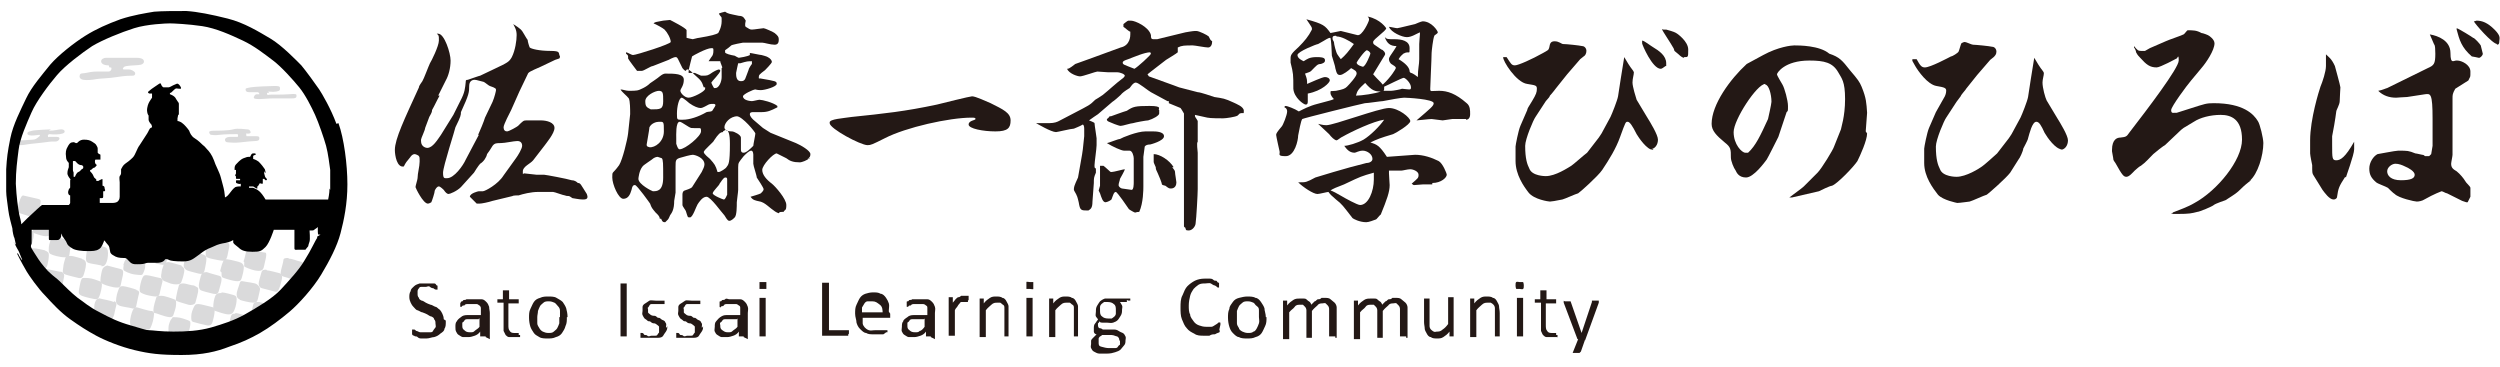 <?xml version="1.0" encoding="UTF-8"?>
<svg id="_レイヤー_1" xmlns="http://www.w3.org/2000/svg" version="1.1" viewBox="0 0 363.4 53.3">
  <!-- Generator: Adobe Illustrator 29.1.0, SVG Export Plug-In . SVG Version: 2.1.0 Build 142)  -->
  <defs>
    <style>
      .st0 {
        fill: #231815;
      }

      .st1 {
        fill: #dadadb;
      }
    </style>
  </defs>
  <g>
    <path class="st0" d="M63.9,13.9c-.4.7-.7,1.4-1.1,2.1,0,.2,0,.3-.4,1l-.6,1.6c0,.3-.6,1.5-.6,1.7v.2c0,.9.8,1,.9,1,.8,0,1.5-1.2,2-1.9l1.8-2.9,1-2c.7-1.3.7-1.9.8-2.8,0-.2,0-.3.3-.3.3-.1,1.7-.6,1.8-.6l2.1-1c1.9-.9,2.1-1,2.5-1.7.5-1,.7-2.4.7-3.2s-.3-1.2-.5-1.6h0c1.1.7,1.2.8,1.6,1.5,0,0,.4.7.5.8,0,.2.2.9.3,1.1.2.2,1.4.5,3,.5s1.1.3,1.4.8c0,0,0,.2-.1.3l-.6.2-2.1,1c-1.6.7-1.8.8-1.9,1.1l-1.2,2.5-1.2,2.7c-.2.4-1.1,2.1-1.1,2.5s.2.6.5.6,1.5-.7,1.6-.8c.7-.7.8-.8,1.2-.8h2.1c.9,0,2,.3,2,1.1s-1.2,2.2-1.4,2.5l-1.7,2.2c-.4.5-1.5.9-1.5,1.6s0,.3.2.3,1.6.2,1.8.2h1.1c.2,0,3.4.6,4,.8.4,0,.7.2.9.4.4,0,.4.2,1.3,1.6q.1.3.1.4c0,.4-.4.4-.7.4-.5,0-1.4-.2-1.5-.2,0,0-.4-.3-.5-.3q-.4,0-.6-.1c-.2,0-1.5-.5-1.7-.5h-2.2c-1,0-2.2.3-2.8.5-.2,0-.8,0-.9.1l-2.9.7c-.6.2-1.6.4-1.9.4h-.4l-1-1c0-.5,1.2-.8,1.3-.8h.6c.3,0,2.2-1,3-2.3l1.8-2.5c.3-.4.9-1.4.9-1.8s-.2-.7-.7-.7-1.8.3-2.4.3-.9,0-1.2.4c-.1.2-.7,1.1-.8,1.2-.1.5-.5,1.1-1,1.4-.2.2-.8,1.1-.9,1.3l-1.9,2.1c-.6.6-1.6,1-1.8,1q-.3,0-.7-.6s-.5-.5-.7-.5c-.3,0-.5.4-.6.6,0,.3-.4,1.5-.5,1.7,0,0-.3.2-.5.2-.7,0-1.8-2.3-1.8-2.4,0-.2.3-1.1.3-1.3,0-.7.3-1.7.3-2.4s0-.7-.2-.9c-.2-.1-.4-.2-.5-.2-.3,0-.5.2-.7.5h0c-.5.6-.6.7-.9,1.3-1,.2-1.3-1.6-1.3-2.4,0-1.6,1.4-4.5,3.5-9.1,0-.1,0-.2.5-.9.2-.3.9-2.2,1.1-2.6.2-.3,1.3-2.5,1.3-3.3s0-.7-.3-1c0,0,0,0,.2,0,.9,0,1.8,2.8,1.8,3.9s-.3,2.2-.7,2.9l-1.1,2.2h.2ZM69.5,19.6c.2-.4.9-2.1,1-2.5l1.1-2.3c.3-.7.5-1.6.5-1.7,0-.2,0-.3-.9-.6-.1,0-.8-.6-.9-.6-1.1-.3-1.2-.3-1.3-.3s-.8,0-.8.9,0,1.2-1.2,3.8c0,.4,0,.6-.8,2.2,0,.2-1.8,5.7-1.8,6.6s.2.8.6.8c1,0,2.3-1.8,2.7-2.7l1.9-3.6h-.1Z"/>
    <path class="st0" d="M117.6,23c-.2.3-1.1.6-1.3.6-1,0-1.5-.2-2-.6h0l-1.4-.7c-.5,0-2.1,1.7-2.1,2.4s.6,1.4,1.4,2c.5.4,2.1,2.2,2.1,3.1s-.2.6-.4,1c-.5,0-.6,0-.7.2-.7-.2-1.5-1.1-2.2-1.5,0,0-.4-.2-.5-.2s-.9-.2-1-.3c0,0-.2-.1-.4-.4,0,0,1.4-.4,1.5-.5.2-.2.4-.4.4-.6s-.8-1.4-1-1.7c0-.3-.5-1.7-.5-2v-1.3c0,0,0-.6-.3-.6s-.7.4-1.1.8c-.7.9-.8.9-.8,1.6v3.3c0,.3-.2,1.6-.2,1.8,0,.6,0,1.9-.3,2.2-.2.2-.5.5-.8.5s-.6-.7-.7-.8c-.4-.4-2-2.7-2.6-2.7s-1.1.8-1.3,1.1c-.2.3-.7,1.9-1.1,1.9s-.3,0-.6-.9c0-.1-.5-.7-.5-.9v-1.5c0-.1,0-.5.3-.6.9-.3,1-.4,1.1-.5l1.4-2.2c.2-.4.4-.8.4-1.1,0-1-1.4-1.4-1.7-1.4s-1.4.3-1.7.4c-.8.2-.8.4-.8,1.3v3.8l-.2,1.2c0,1.2-.3,1.7-.6,2.1,0,0-.2.5-.3.6l-.4.4c-.3,0-.4,0-.6-.5h-.2c0-.4-.4-.7-.6-.9-.5-.6-.6-.7-.8-1.3,0,0-1.9-2.7-2.2-2.7s-.4.2-.5.7c-.2.7-.5,1.3-1.2,1.3s-1.6-2.1-1.6-3.1,0-.4,1-1.8c.5-.8,1.2-3.7,1.3-4.6l.3-2.8c0-.7,0-1.9-.2-2.3-.3-.4-1-.9-1.2-1.3.3,0,.8.2,1.2.2,1.2,0,1.3,0,2.1-.4q.6-.3,1-.7s1.2-.8,1.4-1q.5-.4.8-.4c1.4,0,2.7,0,2.7.9s-.5,1.3-.5,1.6.6,1,1.2,1,2.4-.9,2.4-1.3,0,0,0-.2h-.2c-.3-.9-.4-1-1.3-1.8-.2-.2-.8-.8-1-.8s-.2,0-.3.2c-.2,0-.4-.3-.5-.4-.7-1.4-.7-1.6-1-1.6s-1,.4-1,.4l-2.3.9c-.3,0-1.3.7-1.6.7h-.7s-1.3-1.7-1.3-1.8v-.3c0-.2-.2-.3-.3-.4v-.2c.2,0,.8.4,1,.4.5,0,5.5-1.6,5.5-1.9,0-.5-.5-1.4-.9-1.8-.2-.2-1.3-.8-1.6-.9.2-.2.3-.2,1.4-.4,0,0,1-.1,1-.1,0,0,2.4,1.2,2.4,1.5,0,.7,0,.8,0,1.1,0,0,.8.2.9.2s.7-.2.9-.2c1.8-.3,2.5-.5,2.8-.7,0,0,.5-.8.5-1.7s0-.4-.4-1.1h0c0-.1.9-.3.9-.3.4.3.6.3,2,.6.7,0,.8.4,1,.7,0,.1-.2.7,0,.9.5.3.6.4.9.4s1.5-.2,1.7-.2,1.5.6,1.6.7c.5.4.6.6.6.9s0,.8-.6.8-1.5-.3-1.8-.3h-2.3c0,0-.4,0-.5,0s-1.6.3-1.7.4c-.2.2-.6.5-.9.7,0,0,0,.2,0,.3,0,.2.8.4,1.4.5,0,0,.5.3.6.3s1.3-.2,1.6-.4v-.3c.2,0,1.5.3,1.7.3,0,0,.8.2.9.3.4.2.6.5.6.7s-1,1.2-1,1.2c-.8.6-.9.7-.9,1s0,.2.2.2c2.3.4,2.4.4,2.4.8s-1.7.9-2.3.9-.7-.1-.8-.1c-.3,0-1.8.7-1.8,1,0,.6,1.1.7,1.3.7s.9-.2,1.1-.2c.4,0,2,.4,2.6.9v.2c-1,.5-1.4.7-2.4.7h-1.1c-.2,0-.5,0-.5.3s.3.6.5.8,1.2,1,1.4,1.2l1.1.7,3.7,1.5c.7.3,2.1,1.1,2.1,1.6s-.3.6-.4.7h.3ZM96.2,23l-.6-.2c0,0-.3,0-.6.2-.2.2-1.5,1-1.6,1.2-.5.6-.6,1.7-.6,1.8,0,.8,2,1.8,2.1,1.8.6,0,1.5,0,1.5-2s0-2.6-.2-2.8ZM95.8,13.2c-.6,0-2,.7-2,1.5s.2.9.8,1.2c1.4,0,1.8,0,1.8-1.2s0-1.5-.7-1.5h.1ZM95.8,17.7c-.4,0-1.1.2-1.4.8,0,.3-.4,2.4-.4,2.5,0,.2,0,.3.4.4.8.1,2.1-.8,2.1-2.3s0-1.4-.8-1.4h.1ZM100.5,18.6c-.3,0-1.4-.9-1.7-.9-.6,0-.5,2-.5,2.4v.8c.2.6.3.8.5.8.8,0,3.1-1.9,3.1-2.6s0-.4-1.5-.5h.1ZM103.7,15.1c-.2,0-.5,0-.7.1-.9.5-1,.5-1.2.5-.3,0-.9-.2-1.6-.7,0,0-.9-.8-1.1-.8-.4,0-.7,1.3-.7,2.3s0,.9.9.9,2.2-.4,3.4-1.1c.2-.1.8,0,.9-.3q.4-.6.4-.7c0-.2-.2-.2-.4-.2h0ZM105,9.8c-.2-.6-.3-.7-.3-.9h-1.4s-.3,0-.3,0h0c0,0,.4-.6.4-.6h0c.2-.2.3-.5.3-.9s0-.4-.3-.4c-.7,0-2.7,1.1-2.8,1.2,0,0-.5,1.9-.5,2.1s0,.1,0,.3h.9l.9.4h.3c.6,0,.7,0,1.4-.5.5-.3.8-.4.9-.4,0,0,.2,0,.2.2,0,.3-1.2,1.5-1.3,1.7,0,.1.3.7.4.8h.2c.5,0,.9-.9.9-1.6v-1.3ZM105.1,19.2c-.4,0-.7.3-1.3,1.2,0,.2-1.5,1.4-1.5,1.7s.8.9.9,1c.7.8.8.9,1.1,1.9h.2c.2,0,1-.5,1.1-.7.3-.4.5-.5.5-3.4s-.9-1.8-1-1.8h0ZM105.7,26.1c0-.1,0-.3-.2-.3s-.3,0-.9.9c0,.2-1,1.1-1,1.4s1.5.9,1.6.9.2,0,.5-.7v-2.3h0ZM107.2,16.9c-1.1,0-1.9,1-1.9,1.6s.9.6,1.1.6c.3,0,1.3.5,1.3.9v1.7c0,.2,0,.5.4.5s1-.6,1.4-1c0-.2.3-1.6.3-1.8s-1.9-2.5-2.7-2.5h.1ZM109.3,8.9c-.6,0-.7,0-1.7.3h-.3s-.3,1.3-.3,1.4c0,.4,0,1.2.7,1.2s.6-.4,1.1-1.6c0-.2.4-.8.5-.9v-.4h0Z"/>
    <path class="st0" d="M120.6,17.8c0-.5,1.9-.6,3.2-.8,4.8-.5,7.7-.8,12.4-1.8.8-.2,4.8-1.2,5.1-1.2.5,0,2,.7,2.7,1,1.8.9,2.9,1.4,2.9,2.5s-.4,1.6-2.2,1.6-3.9-.4-3.9-1,1-.6,1-.8-.2-.2-.6-.2c-3.2,0-9.5,1.4-12.6,3-1.8.9-2,1-2.5,1-1,0-5.5-2.4-5.5-3.2h0Z"/>
    <path class="st0" d="M169.7,14.7l-2.4-1.3c-.4-.2-1.8-1.4-2.2-1.4s-.8.7-.9.8q-1,.6-1.3,1c-.2.2-1,.9-1.2,1l-2.1,1.8c-.2.1-1,.7-1.3.9,0,0,.8.3.8.4,0,.3.3,2,.3,2.2v1c0,.5-.3,2.5-.3,2.9s0,.4.2.5v.6c-.3.7-.3.8-.3,1.5l-.2,2.7c0,1-.3,1.1-.6,1.3-1.1,0-1.2,0-1.4-1.2,0,0-.2-.9-.3-1,0-.1-.4-.7-.4-.8,0-.4,0-.5.6-1.8,0-.1.7-3.8.7-4.1l.2-1.9v-1c0-.2,0-.6-.2-.7-.5.3-1.1.5-1.3.6-.4,0-2.4.5-2.6.5-.7,0-2.7-1.2-2.9-1.3h1.9c.8,0,1.2-.2,1.4-.3l2.3-1.2c2.1-1.1,2.2-1.1,3-1.9,0,0,1-.6,1.1-.7,1-.8,1.8-1.6,3-2.5,0,0,.2-.2.2-.3,0-.2-.6-.5-1.2-.5h-1.3c-.2,0-1.5-.1-1.5-.1-.2,0-2.1.7-2.5.7s-1.6-.4-1.9-1.1c.2,0,.3,0,1.2-.7l2.5-.9c.6-.2,3.5-1.3,4.1-1.5,1.4-.3,1.4-1.7,1.4-1.9v-.4c-.2,0-.8-.6-1-.7v-.4s.6-.5.7-.5h.4c.6,0,2.6.9,2.9,2.1,0,.4,0,.6.4.6h.5l4.1-1s1.1-.2,1.4-.2h.2c.4,0,1.6.6,1.8.8.2.4.2.5.5.7,0,.5-.2.9-.6.9s-1.9-.3-2.2-.3c-1.2,0-1.6,0-2.2.3,0,0,0,.2,0,.4v.3c-.2.2-1.4.9-1.7,1.1l-2.2,1.7-.5.4.2.3,3.6,1.3.8.3,2.7.7c.4,0,2.1.6,2.4.7,1.3.2,1.5.2,2.8.8.4.2,1.5.6,1.5,1.2s0,.2-.6.4l-.3.3c-.3.2-1.7.4-2.1.4s-1.9,0-2.3-.1l-1.8-.4v.2c0,.1.4.6.4.7v3c-.2.2,0,1.3,0,1.6v4.3c0,.5,0,.9,0,1,0,.7-.2,4.3-.3,4.9,0,.5-.5,1.1-1,1.1s-.4-.1-.5-.4c0,0-.2-.1-.2-.2v-4c0,0,0-3,0-3v-2.8c0,0,0-3.2,0-3.2v-3.4c-.3-.5-.4-.7-.5-.8l-1.7-.7v-.3ZM160.2,24.1h.2s.4.3.7.6.3.3.5.3c.3,0,1.7-.4,1.9-.4,0,.2-.6,1.2-.7,1.4,0,.2-.2.6-.2.9s.4.5.5.5c.2,0,1.2.2,1.4.2.3,0,.3-.9.3-1.1v-3.5c0-.3-.2-1.1-.6-1.1h-.8c-.4,0-1.7-.6-2.5-1.1h0c.2,0,1.6-.6,1.9-.6.3-.2,2.5-1.1,3.7-1.1s.9,0,1.1,0c.3,0,1.6,0,1.6.7s-2,1.2-2,1.2q-.6,0-.8.3c0,.2-.2,1.3-.2,1.5v4.3c0,.4,0,2.4-.6,3.7-.4,0-.5.1-.6.1s-.8-.4-.9-.5c-.2-.3-1.7-2.5-1.9-2.5-.3,0-.4.5-.6,1,0,.2-.7.5-.9.5-.4,0-.6-.7-.8-1.3l-.2-.4.2-.7c0-.3,0-1,0-1.3v-1.6h.2ZM161.5,16.9s1.9-.7,2.3-.8c.9-.6,1.2-.7,3.3-.7s1.1.5,1.4.6c0,.2,0,.5,0,.5,0,.3-.9.8-1.6,1-.3,0-1.9.3-2.2.4-.3,0-1.5.4-1.8.4s-1.5-.5-1.7-.6c0,0-.3-.1-.3-.3s0,0,0-.1c0,0,.2-.1.4-.4h0ZM167.2,7.6s0,0,0,0c-.8,0-2.4.7-3.2,1-.6.2-.8.3-.8.5,0,.3.2.3,1.7.9.4-.2,2.4-2,2.4-2.2h0ZM170.4,24.3c0,.1.4.4.4.7s.2,1.3.2,1.5c0,.9-.7.9-.8.9-.2,0-.3,0-.8-.4,0,0-.5-.1-.5-.2,0-.2-.5-1.4-.6-1.6-.2-.5-.3-.5-.3-.9-.2-.5-.3-.6-.3-.8s0-.9,0-1.1c.9,0,2.3.9,2.9,1.9h0Z"/>
    <path class="st0" d="M213.1,17.3h-2c-.1,0-1.3.2-1.4.2s-1.5-.2-1.6-.2c-.4,0-1.9.2-2.2.2,2.1-1.8,2.5-2.1,2.5-2.5,0-.6-3.9-.8-4.3-.8s-2.1.3-3.1.5c-.3,0-2.2.3-2.6.3-.6.1-9,2.2-9.1,2.3-.2.2-.5,1.9-.6,2.4,0,.7-.5,3-1.8,3s-.8-.3-.9-.7c0,0-.5-2.2-.5-2.4s.2-.5.8-1.2c.2-.2.8-1.7.8-2.2s-.4-.6-.4-.6c0,0,0-.2.2-.2s1.3.4,1.9.8c.6-.3,1.5-.8,2.7-1.1,1.8-.5,2-.5,2.4-.7-.1-.1-.5-.5-.5-.9s0-.2.8-.3c1-.2,1.3-.3,1.6-.6.4-.4,1.4-1.5,1.4-1.9s-.3-.5-.8-.8c-.3.3-1.2,1-1.6,1s-.5-.2-.7-1c0-.3-.5-1.7-.5-1.8,0-.4-.1-2.3-.2-2.6-.4,0-.5.2-1.8.9-.2,0-3,1.1-3,1.6s.7.8.9.9c.5-.3.8-.6,1.9-.6s1.2.2,1.2.5-.3.4-.6.5c-.5,0-.6.2-1.4,1-.2.2-.4.2-.9.4.3.8.3.9.3,1.5.5-.2,2.2-1,2.6-1s.7.2.7.5-1.1,1.5-3.2,1.9v1.1c0,.2,0,.5-.3.5s-1.7-1-1.8-2.3c0-2.1,0-2.2-.4-3.8v-.6c0-.5.1-.7,1.2-1.7.8-.8,1.4-1.5,1.9-2.5v-.2c0-.2-.7-1.1-.8-1.3,2.5.7,2.7.9,3.5,2l1.5-.3,2.4.6c.7.2,1.7-2,1.7-2.2s0-.3-.2-.5c1.9.4,2.7,1.7,2.7,1.7,0,.4-1.9,1.6-1.9,2s.1.3,1.2,1.1c.2,0,.7.5.5.8l-1.7,2.8c.8.9,1,1,1.4,1.5,1.2-1.1,1.9-2.3,1.9-2.4s0-.2-.5-.5c-.4-.2-.5-.6-.5-.8s.1-.3.2-.5c.4-.6.7-1,.9-1.4-.9,0-1.4-.4-1.7-1.3.3.3.4.3,1.4.3s2.2.2,2.2,1.3,0,.3-.9.8c-.2.2-.4.3-.7.8q1.5.9,1.6,1.7c0,.1,0,.2.2.3.2,0,.9.5,1,.6,0-1.2.2-1.8.2-2.6v-2.2c0-.3.1-1.3.1-1.4v-.3c-.5.2-1.2.7-1.9.7s-2.3-.7-2.6-1.5c.2,0,1,.2,1.2.2s2.5-.6,2.6-.6c0,0,.9-.4,1.1-.4,1.3,0,2.2,1.4,2.2,1.6s-.5.4-.5.5c-.2.4-.4,2.3-.4,2.5,0,.8-.2,4.7-.2,5.2s.1.3,1.3.3,2.4.4,4,1.8c.5.4.5,1,.5,1.6s-.3.8-.6.8h0ZM208.1,26.8h-1.2c-.2,0-1.1.1-1.3.1s-.1,0-.4-.2c.9-.8,1-.8,1-1.3s-.8-.8-1.2-.8-1.1.2-1.3.2h-1.8v.4c0,.3.1,1.5.1,1.7,0,1-.4,2.1-1.3,4.3-.1,0-.6.7-.7.7-.3.1-1,.4-1.4.4-1,0-1.9-.5-2-.6-1.4-1.8-1.5-2-2.4-2.7-.7-.6-.8-.7-1.1-1.1-.2,0-1.3.3-1.6.3-.6,0-2.1-1-2.8-1.7h.3c.8,0,.9,0,2.2-.7,0,0,4.5-1.4,7.4-2.1.4,0,.9-.2.9-.6,0-.7-.8-1.2-1.4-1.2s-1,.3-1.2.3c-.8,0-1.2-.6-1.5-1,.5,0,1.9-.4,2.8-.9,1-.6,2.4-2,3-2.9-1.5.2-4.7,1.7-6.1,2.5-.1,0-.7.5-.8.5-.3,0-.8-.5-1.1-.9-.1-.1-1.3-1.2-1.6-1.5.8.2,1,.2,1.2.2,1.1,0,7.7-2.5,9.1-2.5s3.1,1.4,3.1,1.9-2.2,1.8-2.5,1.9c-2,.6-2.2.7-3.3,1.2.9.3,1.3.4,2.4,2.1l4.1-.3c1.2,0,2.4.4,3.4.9.6.3,1.2,1.8,1.2,2,0,.4-.8,1.2-2.1,1.2v.2ZM199.7,25.1c-1.8.5-2,.6-3.9,1.5-.3.2-1.8.7-2.1.9,0,0-.2.1-.3.2.2,0,1.1.5,1.6.8s2.3,1.3,2.7,1.3c1.2,0,2-2,2-3.7s0-.7,0-1ZM194.2,5.2c-.2,0-.5,0-.5.3s0,.2.2.6c0,.3.3,1.5.5,1.8,0,0,.4.6.5.7.7-.6,1.1-1.1,1.9-2.2-.7-.5-1.8-1.1-2.5-1.1h0ZM198.5,12c-1.1,1-1.2,1.2-1.4,1.9.8,0,2.9-.3,3.6-.6-.8,0-1.3-.1-2.3-1.3h0ZM198.7,7.3c-.3,0-1.5,1.7-1.5,1.8,0,.4.9.6.9.6.4,0,1.1-1.8,1.1-1.9,0-.2-.3-.5-.6-.5h.1ZM204.1,11.3c-.3,0-2.4,1.1-2.9,1.3v.3c0,.1,0,.2-.1.3h1.1c.3,0,1.4-.2,1.6-.3.1,0,.8.1,1,.1s.3,0,.3-.3c0-.6-.8-1.4-1.1-1.4h0Z"/>
    <path class="st0" d="M240.3,21.8c-.9,0-2.1-1.8-2.4-2.3-.6-1.2-1-1.8-1.3-1.8s-.3,0-1.1,2.2c-.6,1.7-1.6,3.3-2.6,4.8-.6.9-3.3,3.3-3.5,3.4-.4.1-1.9.8-2.3.9-1,.2-1.6.3-1.8.3s-2.3-.3-3.1-1.3c-.7-.9-1.9-2.6-1.9-4.6v-2.1c0-.2.4-2.3.7-3l1-2.3c0-.2.2-.5.7-1.3.6-1,.7-1.3.7-1.8s-.2-.5-1.4-.7c-1.6-.2-3.6-3.4-3.5-3.9h.5c.6.9.7,1.2,1.2,1.2s2.5-.9,4.1-1.8c.7-.4.8-.4.9-.8.1-.6.2-.9.8-.9s1,.4,1.2.4c.5,0,2.4.2,2.8.3.3,0,.6.3.6.7s-.2.7-.4.8l-.5.4-1.9,2.2-1.6,2s-.6.8-.9,1.1c-.1.3-.2.3-.6.8l-1.5,2.3c-.3.4-1.5,3.2-1.5,4.2,0,1.9.3,2.7.6,3.3.4,1.1,2.3,1.1,2.4,1.1,1.4,0,3.2-1.2,3.7-1.5.2-.1,2-1.7,2.3-1.9l1.7-2.2.4-.6,1.3-2.4c.2-.4,1-2.4,1.1-3l.4-2.6h0l.5-3.1h0l.6,1c.5.8.7.9.8,1.2,0,.4-.2.9-.2,1.5s.5,2.2.6,2.5l1.5,2.5c.5.8,1.6,2.6,1.6,3.3s-.4,1.4-1.2,1.4h.5ZM242.1,9.6c-.3.2-.5.4-.7.4-1.2,0-2.7-3.5-2.7-3.7v-.4h0c.3,0,1.3.8,1.5.9,1,.6,2,1.3,2,2.4s0,.4,0,.4h-.1ZM244.8,8.4c-.2,0-.5-.2-.8-.5,0,0-.5-.4-.6-.5,0,0-.1-.4-.2-.5-.2-.4-1.6-2.5-1.6-2.6s.2,0,.2,0h.4c1.1.3,1.3.4,1.6.6,0,0,1.6,1.1,1.6,2.3s0,1.1-.7,1.1h.1Z"/>
    <path class="st0" d="M271.4,19.4c0,1-1,3.2-1.4,4-.5.8-2.9,3.3-3.7,3.6-.3,0-1.7.7-1.9.8l-3.9.9h-.4c.5-.4,1.8-1.3,2.1-1.6l2-2c.6-.6,2.3-3.4,2.4-3.8l1-2.5c0-.2.6-1.8.6-4.4s-.5-3-1-3.9c-.8-1.4-2-1.7-4.2-1.7-3.6,0-4.7,1.8-4.7,2s.7,1.3.8,1.5c.3.5.8,2.3.8,3.1s0,.7-.2.9l-1.2,3.6s-1.6,3.2-1.7,3.3c-.3.4-1.9,2.6-3,2.6s-1.4-.8-1.5-1c-.3-.4-.7-1.4-.7-1.9,0-1.2,0-1.5-.9-2.2-1.2-1-1.9-1.7-1.9-2.7,0-2.8,2.7-6.5,5.1-8.7l2.4-1.3c2.2-1.2,4.1-1.4,4.5-1.4.7,0,3.7,0,5.1,1.2,1.5.5,1.9,1,3,2.4,1.2,1.4,1.4,1.7,1.7,2.4.7,1.7.7,2.4.8,3.8l-.2,2.7.2.3ZM256.6,12.2c-1.2,0-4.6,5.2-4.6,7s1.2,3,1.7,3,.3,0,.4,0c1.1-1,1.8-2.5,2.9-4.9,0,0,.5-2.2.5-2.5,0-1.1-.4-2.5-.9-2.5h0Z"/>
    <path class="st0" d="M299.7,21.7c-.9,0-2.1-1.7-2.5-2.4-.5-1.1-.8-1.6-1.2-1.6-.6,0-1,1.7-1.2,2.4,0,.2-.6,1.3-.7,1.5,0,.3-.5,1.4-.7,1.6-.2.3-1,1.6-1.2,1.9-.6.8-3.1,3-3.4,3.2-.4.1-2.1.9-2.5,1-.1,0-1.4.2-1.8.2,0,0-2.1-.4-2.8-1.2-.7-.9-2-2.6-2-4.6v-2.1c0-.2.4-2.3.7-3l1-2.3c.2-.4,1.1-1.9,1.3-2.3,0,0,.2-.4.2-.8s-.2-.5-1.4-.7c-1.3-.2-2.7-2.2-3.1-2.9-.4-.7-.5-.8-.4-1h.6c.5.9.7,1.2,1.2,1.2.8,0,3.4-1.4,3.8-1.6.2,0,1-.5,1.1-.7s.3-1,.4-1.2c0,0,.3-.2.5-.2s1,.4,1.2.4c.4,0,2.4.2,2.8.3.3,0,.6.3.6.7s-.2.6-.4.8l-.5.4-1.9,2.2-1.6,2c0,.1-.7.8-.8,1.1q-.2.3-.6.8l-1.5,2.3c-.3.4-1.5,3.2-1.5,4.2,0,1.9.3,2.7.6,3.3.4,1.1,2.3,1.1,2.4,1.1,1.4,0,3.3-1.2,3.7-1.5.2-.1,2-1.7,2.2-1.9l1.7-2.2.4-.6,1.3-2.4c.2-.4,1-2.4,1.1-3l.4-2.6h0l.5-3.1h0l.6,1c.5.8.7.9.8,1.2,0,.4-.2.9-.2,1.4,0,.8.4,2.2.6,2.6l1.5,2.5c.5.8,1.6,2.6,1.6,3.3s-.4,1.4-1.2,1.4h.3Z"/>
    <path class="st0" d="M327.2,26.2c-.5.4-.9.7-1.4,1.2-.7.7-.9.8-2.3,1.7,0,0-1.5.5-1.7.7s-2.1,1-2.4,1c-.8.2-1.1.3-2.9.3s-.4,0-.7-.2h0c1-.4,2.2-.8,3.2-1.4,3.3-1.8,6.9-6.2,6.9-9.2s-1.6-3.6-3.1-3.6-3,.4-3.9,1c-.2.1-1.3.8-1.5.9q-.3.2-.8.7l-1.9,1.8c-.1,0-1.5,1.1-1.7,1.3-.6.6-1.1,1.2-1.8,1.7-.1,0-.7.5-.9.7-.3.3-.8.9-1.2.9s-.6-.2-1.6-2c0,0-.3-.4-.3-.5,0-.2-.2-1.1-.2-1.2v-.2c0-1.6.8-1.8,1.2-1.8.8-.1.9-.1,1.3-.7,2.7-3.5,7.2-9.4,7.2-10.5s-.2-.3-.3-.3c0,0-2.4,1.3-2.9,1.3-1,0-1.5-.4-2.4-1.4-.2-.2-.4-.4-.6-.8,0-.2-.2-.6-.3-.7h0v-.2c.5.6.6.7,1,.7h.6l.7-.4,2.3-1c.4-.2,2.5-.9,2.6-1,.1,0,.5-.6.6-.6.8,0,1.3,0,2,.4.2,0,1,.3,1.1.4,0,0,.8.5.8,1.1,0,1-1.2,2.8-1.9,3.6l-1.5,1.8c-.6.7-2.9,3.8-2.9,4.3s.3.4.4.4h.4l2.2-.7c1.9-.6,2.1-.7,3.2-.7,4.3,0,5.8,1.6,6.4,2.6.3.4.8,2.5.8,3.2,0,1.8-.8,4.5-2,5.5h.2Z"/>
    <path class="st0" d="M340.9,25.7c-.9,1.4-1,1.6-1.2,3,0,0-.1.3-.5.3-.6,0-1.3-1-1.6-1.4l-1.3-2.1c-.2-.3-.2-.4-.2-1.5,0,0-.3-1.4-.3-1.7v-1.9c0-3.1,1.3-7.2,1.5-7.8.3-.7.8-2.2.8-3v-1.7c.4.4.8.6,1.3,1.7,0,0,.8,2.9.8,3.1s-.1,1.5-.1,2-.5,1.3-.5,1.5c-.1.9-.5,3.2-.6,3.6v1.2c0,2,0,2.3.6,2.3s1.3-.4,2.6-2.7h0v1.1c0,.8-1.2,4-1.2,4.1h0ZM358.6,29.4h-.1l-.6-.2-2.2-1.1c-.2,0-.6-.3-.8-.3,0,0-1.1.4-2.5,1.2-.3.2-.8.3-1.1.3s-2.6-.5-3.2-1.1c-.2-.1-.9-.8-1-.9-.3-.2-1.5-.6-1.7-.8-.7-.6-1-1.1-1-2s.6-1.8,1.2-2.1c.1,0,2.6-.5,3-.5,1.4,0,1.5,0,2.5.4.2,0,.9.2,1,.2.2,0,.3.1.4.2h.6l.3-.3.2-1.2v-3.9c0-3.8-.3-3.7-1.1-3.6l-2.6.4c-.5,0-1.4.1-1.6.1-1,0-1.9-.3-2.6-1h0c.6-.1,1.2-.4,1.3-.4l5.9-2.9c.9-.4,1.1-.6,1.1-2.1s-.2-1.3-.2-1.4c0,0-.5-1.2-.6-1.4,1.2.2,3,.9,3,2.7s.5,1,1,1.1c.6,0,1.9.6,1.9,1.6s0,.6-.3,1.3c-.5.3-1.6,1-1.9,1.2-.4.7-.4.9-.4,1.4v8.2c0,.2-.2,1.1-.2,1.3,0,.6.3.8.8,1.1.5.4,1,1,1.3,1.5,0,.1.7.7.7.9v1.3l-.4.8h0ZM349.6,24.2c-.4-.2-.9-.4-1.4-.4s-1.2.5-1.2,1.1.5,1.3,2,1.3,2-.3,2-.8-.9-1-1.4-1.2ZM360.3,8.4s-.9-.2-1-.2c-1.5-1.3-1.8-2.4-2.2-3.9v-.2c.2,0,2.3,1.3,2.4,1.4.2,0,1,.9,1.1,1.1l.3,1.2c0,.3-.4.6-.5.6h0ZM363,6.4c-.7,0-3.3-3-3.4-3.3h0c.2,0,.3-.1.4-.1.8,0,1.6.3,2.6,1.3s.7,1.3.7,1.7-.1.5-.4.5h0Z"/>
  </g>
  <g>
    <g>
      <path class="st0" d="M91.2,48.9h-1c-.1,0,0,0,0,0h0v-7.7h.9c.1,0,0,0,0,0h0v7.7h0Z"/>
      <path class="st0" d="M97,47.4c0,.3,0,.5-.2.8s-.3.4-.4.6-.4.3-.7.3-.6,0-.9,0h-.6c-.2,0-.3,0-.5,0s-.3,0-.4,0-.2,0-.2,0v-.7c0-.1,0,0,0,0s0,0,0,0h.2c.1,0,.2,0,.3.2s.3,0,.5.2.4,0,.6,0h.5c.2,0,.3,0,.4-.2s.2-.2.2-.3v-.4c0-.2,0-.3,0-.4s-.2-.2-.3-.3-.3-.2-.4-.2-.3,0-.5-.2-.3,0-.5-.2-.3-.2-.4-.3-.2-.3-.3-.5,0-.4,0-.6,0-.4,0-.6.2-.4.4-.5.4-.3.6-.4.5,0,.9,0h.8c.1,0,.2,0,.3,0s0,0,.2,0,0,0,0,0h0v.5c0,.1,0,0,0,0s0,0,0,0h-.2q-.2,0-.3,0c0,0-.2,0-.4,0s-.3,0-.5,0h-.5q-.2,0-.3.2t-.2.3c-.1,0,0,.2,0,.3s0,.3,0,.4.2.2.3.3.3.2.5.2.3,0,.5.2.3,0,.5.2.3.2.5.3.2.3.3.4,0,.4,0,.6h.1Z"/>
      <path class="st0" d="M102.2,47.4c0,.3,0,.5-.2.8s-.3.4-.4.6-.4.3-.7.3-.6,0-.9,0h-.6c-.2,0-.3,0-.5,0s-.3,0-.4,0-.2,0-.2,0v-.7c0-.1,0,0,0,0s0,0,0,0h.2c.1,0,.2,0,.3.2s.3,0,.5.2.4,0,.6,0h.5c.2,0,.3,0,.4-.2s.2-.2.2-.3v-.4c0-.2,0-.3,0-.4s-.2-.2-.3-.3-.3-.2-.4-.2-.3,0-.5-.2-.3,0-.5-.2-.3-.2-.4-.3-.2-.3-.3-.5,0-.4,0-.6,0-.4,0-.6.2-.4.4-.5.4-.3.6-.4.5,0,.9,0h.8c.1,0,.2,0,.3,0s0,0,.2,0,0,0,0,0h0v.5c0,.1,0,0,0,0s0,0,0,0h-.2q-.2,0-.3,0c0,0-.2,0-.4,0s-.3,0-.5,0h-.5q-.2,0-.3.2t-.2.3c-.1,0,0,.2,0,.3s0,.3,0,.4.2.2.3.3.3.2.5.2.3,0,.5.2.3,0,.5.2.3.2.5.3.2.3.3.4,0,.4,0,.6h.1Z"/>
      <path class="st0" d="M108.1,48.9h0c0,.2,0,0,0,0h-.7v-.7c-.2.3-.5.5-.8.6s-.6.2-.9.2-.6,0-.8,0-.4-.2-.6-.3-.3-.3-.4-.5,0-.4,0-.7,0-.6.2-.8.3-.4.6-.6.5-.3.9-.3.7,0,1.2,0h.8v-1c0-.2,0-.3-.2-.4s-.2-.2-.4-.2h-1.3c-.2,0-.4,0-.5.2s-.3,0-.4.2-.2,0-.2,0h0v-.5s0,0,0-.2.2,0,.3-.2.3,0,.5-.2.4,0,.6,0h.6c.4,0,.7,0,1,0s.5.2.7.4.3.4.4.7,0,.6,0,.9v3.8l-.6-.3ZM107.1,46.4h-1.6c-.2,0-.4,0-.5.2s-.2.2-.3.3,0,.3,0,.4c0,.3,0,.5.3.7s.4.3.8.3.5,0,.7-.2.5-.3.7-.6v-1.2h0Z"/>
      <path class="st0" d="M111.4,41.5c0,.2,0,.4,0,.5,0,0-.3,0-.5,0s-.4,0-.5,0c0,0,0-.2,0-.5s0-.4,0-.5c0,0,.3,0,.5,0s.4,0,.5,0c0,0,0,.2,0,.5ZM111.3,48.9h-.9v-5.6h.9c.1,0,0,0,0,0h0v5.6Z"/>
    </g>
    <g>
      <path class="st0" d="M64.8,46.8c0,.4,0,.7-.2,1,0,.3-.3.5-.6.7-.2.2-.5.4-.9.5-.3,0-.7.2-1.1.2h-.7c-.2,0-.4,0-.6-.2s-.3,0-.5-.2c0,0-.2,0-.3-.2,0,0,0,0,0-.2v-.5h0c0,0,0,0,.2,0s.2,0,.4.2c.2,0,.4.2.6.2s.5,0,.8,0h.6c.2,0,.4,0,.5-.3,0,0,.2-.3.3-.4s0-.4,0-.6,0-.4-.2-.6c0-.2-.2-.3-.4-.4-.2,0-.4-.2-.6-.3s-.4-.2-.7-.3c-.2,0-.4-.2-.7-.3-.2,0-.4-.3-.6-.5-.2-.2-.3-.4-.4-.6s-.2-.5-.2-.8,0-.6.2-.9c0-.3.3-.5.5-.7s.5-.3.8-.4c.3,0,.6,0,1,0h.5c0,0,.3,0,.5,0,.2,0,.3,0,.4.2s.2,0,.2.2h0v.5q0,.1,0,0h-.2s-.2,0-.4-.2c0,0-.3,0-.5-.2s-.4,0-.6,0h-.6c-.2,0-.3,0-.4.2,0,0-.2.2-.2.4v.4c0,.2,0,.4.2.6,0,.2.2.3.4.4.2,0,.4.2.6.3s.4.2.7.3c.2,0,.4.2.7.3.2,0,.4.3.6.4.2.2.3.4.4.6s.2.5.2.8l.3.2Z"/>
      <path class="st0" d="M70.6,48.9h0q0,0-.1,0h-.7v-.7c-.2.3-.5.5-.8.6s-.6.2-.9.2-.6,0-.8,0c-.2,0-.4-.2-.6-.3s-.3-.3-.4-.5-.1-.4-.1-.7,0-.6.2-.8c.1-.2.3-.4.6-.6.2-.2.5-.3.9-.3s.7,0,1.2,0h.8v-1c0-.2-.1-.3-.2-.4-.1,0-.2-.2-.4-.2h-1.3c-.2,0-.4,0-.5.2-.2,0-.3,0-.4.2h-.2v-.5s0,0,.1-.2.2,0,.3-.2.3,0,.5-.2c.2,0,.4,0,.6,0h.6c.4,0,.7,0,1,0,.3,0,.5.2.7.4s.3.4.4.7c0,.3.1.6.1.9v3.8l-.6-.3ZM69.6,46.4h-1.6c-.2,0-.4,0-.5.2s-.2.2-.3.3v.4c0,.3,0,.5.3.7.2.2.4.3.8.3s.5,0,.7-.2.5-.3.7-.6v-1.2h-.1Z"/>
      <path class="st0" d="M75.6,48.5v.5h-.9c-.3,0-.5,0-.7,0-.2,0-.4-.2-.5-.3-.1-.2-.2-.4-.3-.6v-4.1h-.9v-.5h0c0,0,.8,0,.8,0v-1.3h.9c.1,0,0,0,0,0h0v1.3h1.4v.6h-1.5v3.1c0,.4,0,.7.2.9.1.2.3.3.6.3s.2,0,.3,0h.4c.1,0,0,0,0,0h0v.3h.2Z"/>
      <path class="st0" d="M82.4,46.1c0,.5,0,.9-.2,1.3-.1.4-.3.7-.5,1s-.5.5-.9.6c-.4.2-.8.2-1.2.2s-.9,0-1.2-.2-.6-.3-.8-.6c-.2-.3-.4-.6-.5-.9s-.2-.8-.2-1.3,0-.9.2-1.3.3-.7.5-1,.5-.5.9-.6c.4-.2.8-.2,1.2-.2s.9,0,1.2.2.6.3.9.6c.2.3.4.6.5.9.1.4.2.8.2,1.3h-.1ZM81.4,46.1v-.9c0-.3-.1-.5-.3-.7s-.3-.4-.5-.5-.5-.2-.8-.2-.6,0-.8.2-.4.3-.5.5-.2.4-.3.7c0,.3-.1.6-.1.9v.9c0,.3.2.5.3.7s.3.4.5.5.5.2.8.2.6,0,.8-.2.4-.3.5-.5.2-.4.3-.7v-.9h.1Z"/>
    </g>
    <g>
      <path class="st0" d="M123.3,48.6v.2h0c0,0-3.5,0-3.5,0h-.3s0-.2,0-.3v-7.4h1v6.9h2.9v.5Z"/>
      <path class="st0" d="M129.4,45.9c0,.2,0,.3,0,.3,0,0-.2,0-.3,0h-3.7v.8c0,.2.2.5.3.6s.3.3.6.4.5,0,.9,0h.7c.2,0,.4,0,.5,0s.3,0,.4,0h.2v.3c0,.1,0,0,0,0h0c0,.2,0,0,0,0h-.2c-.2.2-.3.2-.4.3-.2,0-.4,0-.6,0h-.7c-.5,0-.9,0-1.2-.2-.3,0-.6-.3-.9-.6s-.4-.6-.5-.9c0-.4-.2-.8-.2-1.3s0-.9.2-1.3.3-.7.5-1,.5-.5.8-.6.7-.2,1.1-.2.8,0,1.1.2c.3,0,.6.3.8.6s.3.5.4.8,0,.7,0,1v.2l.2.3ZM128.3,45.6c0-.5,0-1-.4-1.3s-.6-.5-1.1-.5-.5,0-.7,0-.4.2-.5.4-.2.3-.3.5c0,.2,0,.4,0,.7h3.1Z"/>
      <path class="st0" d="M135.3,48.9h0c0,.2,0,0,0,0h-.7v-.7c-.2.3-.5.5-.8.6s-.6.2-.9.2-.6,0-.8,0c-.2,0-.4-.2-.6-.3s-.3-.3-.4-.5,0-.4,0-.7,0-.6.2-.8c0-.2.3-.4.6-.6.2-.2.5-.3.9-.3s.7,0,1.2,0h.8v-1c0-.2,0-.3-.2-.4,0,0-.2-.2-.4-.2h-1.3c-.2,0-.4,0-.5.2-.2,0-.3,0-.4.2h-.2v-.5s0,0,0-.2.2,0,.3-.2.3,0,.5-.2c.2,0,.4,0,.6,0h.6c.4,0,.7,0,1,0s.5.2.7.4.3.4.4.7,0,.6,0,.9v3.8l-.6-.3ZM134.3,46.4h-1.6c-.2,0-.4,0-.5.2s-.2.2-.3.3v.4c0,.3,0,.5.3.7.2.2.4.3.8.3s.5,0,.7-.2c.2,0,.5-.3.7-.6v-1.2h0Z"/>
      <path class="st0" d="M140.7,43.7v.2h0q0,0,0,0h-.9c-.1,0-.2,0-.3.2,0,0-.2.2-.3.4s-.3.3-.4.6v3.7h-.9v-5.6h.6v.8c.2-.2.3-.4.4-.5s.3-.3.4-.3.2,0,.4-.2h.4c.2,0,0,0,.2,0h.5v.6Z"/>
      <path class="st0" d="M146.9,48.9h-.9c0,0,0,0,0,0h0v-4.1c0-.2,0-.4-.2-.5s-.2-.2-.4-.3c-.2,0-.3,0-.5,0s-.5,0-.8.3-.5.4-.8.8v3.9h-.9v-5.6h.6v.7c.3-.4.6-.6.9-.8s.6-.2.9-.2.7,0,.9.2c.3,0,.5.3.6.5s.3.5.3.7c0,.3,0,.6,0,1v3.4h.2Z"/>
      <path class="st0" d="M150.2,41.5c0,.2,0,.4,0,.5s-.3,0-.5,0-.4,0-.5,0c0,0,0-.2,0-.5s0-.4,0-.5.3,0,.5,0,.4,0,.5,0c0,0,0,.2,0,.5ZM150.1,48.9h-.9v-5.6h.9c0,0,0,0,0,0h0v5.6Z"/>
      <path class="st0" d="M157,48.9h-.9c0,0,0,0,0,0h0v-4.1c0-.2,0-.4-.2-.5s-.2-.2-.4-.3c-.2,0-.3,0-.5,0s-.5,0-.8.3-.5.4-.8.8v3.9h-.9v-5.6h.6v.7c.3-.4.6-.6.9-.8s.6-.2.9-.2.7,0,.9.2c.3,0,.5.3.6.5s.3.5.3.7c0,.3,0,.6,0,1v3.4h.2Z"/>
      <path class="st0" d="M163.8,43.6v.3h-1c0,0,.2.3.3.5s0,.4,0,.6c0,.3,0,.6-.2.9s-.3.5-.4.6c-.2.2-.4.3-.7.4s-.6,0-.9,0h-.6c-.2,0-.4,0-.5-.2,0,0,0,.2-.2.3v.3c0,0,0,.3.2.4,0,0,.3,0,.5.2h1.5c.3,0,.5,0,.8.2s.4.2.6.3.3.3.4.5,0,.4,0,.6,0,.5-.2.7-.3.4-.5.6c-.2.2-.5.3-.8.4s-.7.2-1.2.2-.8,0-1.1,0c-.3,0-.6-.2-.8-.3s-.3-.3-.4-.5,0-.4,0-.6v-.4c0-.1,0-.2.2-.4,0,0,.2-.2.3-.3,0,0,.2-.2.3-.3-.2,0-.4-.2-.4-.4s0-.3,0-.5,0-.5.2-.7.2-.4.4-.5c0-.2-.2-.3-.3-.5s0-.4,0-.7,0-.6.2-.9.3-.5.4-.6.4-.3.7-.4c.3,0,.6,0,.9,0h2.6s0,0,.2,0v.3h-.3ZM162.7,49.5c0-.2,0-.4-.3-.6-.2,0-.5-.2-.8-.2h-1.4c0,0-.2.2-.3.2,0,0-.2.2-.2.3s0,.2,0,.3v.3c0,.3,0,.5.4.6s.7.2,1.1.2h.8c.2,0,.4,0,.5-.2s.2-.2.3-.3v-.6ZM162.2,45.1c0-.4,0-.7-.3-.9-.2-.2-.5-.3-.9-.3h-.5c0,0-.3.2-.4.3,0,0-.2.2-.2.4v.5c0,.4,0,.7.3.9.2.2.5.3.9.3h.5c0,0,.3-.2.4-.3,0,0,.2-.2.2-.4v-.5Z"/>
    </g>
    <g>
      <path class="st0" d="M177.3,47.9v.2c0,.1,0,0,0,0h0c0,.2,0,.2-.3.3s-.3.2-.5.2-.4,0-.7.2h-.8c-.5,0-1,0-1.4-.3-.4-.2-.8-.4-1.1-.8-.3-.3-.5-.8-.7-1.3s-.2-1.1-.2-1.7,0-1.3.3-1.8c.2-.5.4-1,.7-1.3s.7-.6,1.1-.8.9-.3,1.4-.3h.7c.2,0,.4,0,.6.2s.4,0,.5.2.2.2.3.2h0c0,.2,0,0,0,.2h0v.5h0c0,0,0,0-.2,0,0,0-.2-.2-.4-.3-.2,0-.4-.2-.6-.3s-.5,0-.8,0-.7,0-1,.2-.5.4-.7.6c-.2.3-.4.6-.5,1s-.2.9-.2,1.4,0,1,.2,1.3c0,.4.3.7.5,1s.5.5.8.6.6.2,1,.2.6,0,.8,0,.4-.2.6-.3.3-.2.4-.3.2,0,.3,0,0,0,0,0h0v.3l-.2.9Z"/>
      <path class="st0" d="M184.1,46.1c0,.5,0,.9-.2,1.3s-.3.7-.5,1-.5.5-.9.6c-.4.2-.8.2-1.2.2s-.9,0-1.2-.2c-.3,0-.6-.3-.9-.6s-.4-.6-.5-.9-.2-.8-.2-1.3,0-.9.2-1.3c0-.4.3-.7.5-1s.5-.5.9-.6.8-.2,1.2-.2.9,0,1.2.2c.3,0,.6.3.8.6s.4.6.5.9c0,.4.2.8.2,1.3h0ZM183,46.1v-.9c0-.3,0-.5-.3-.7s-.3-.4-.5-.5-.5-.2-.8-.2-.6,0-.8.2-.4.3-.5.5-.2.4-.3.7c0,.3,0,.6,0,.9v.9c0,.3.2.5.3.7,0,.2.3.4.5.5s.5.2.8.2.6,0,.8-.2c.2,0,.4-.3.5-.5s.2-.4.3-.7,0-.6,0-.9h0Z"/>
      <path class="st0" d="M194.1,48.9h-.9v-4c0-.2-.1-.4-.2-.5s-.2-.2-.3-.3-.3,0-.5,0-.5,0-.7.3c-.2.2-.5.4-.8.8v3.9h-.8v-4c0-.2-.1-.4-.2-.5s-.2-.2-.3-.3c-.1,0-.3,0-.5,0s-.5,0-.7.3-.5.4-.8.8v3.9h-.9v-5.6h.6v.7c.3-.4.6-.6.9-.8.3-.2.6-.2.9-.2h.6c.2,0,.3,0,.5.2s.3.2.4.3.2.3.2.4c.2-.2.4-.4.5-.5.2,0,.3-.3.5-.3s.3,0,.5-.2h.4c.4,0,.7,0,.9.2s.4.3.6.5c.2.2.3.5.3.7v4.4h-.2Z"/>
      <path class="st0" d="M204.4,48.9h-.9v-4c0-.2-.1-.4-.2-.5s-.2-.2-.3-.3-.3,0-.5,0-.5,0-.7.3c-.2.2-.5.4-.8.8v3.9h-.8v-4c0-.2-.1-.4-.2-.5s-.2-.2-.3-.3c-.1,0-.3,0-.5,0s-.5,0-.7.3-.5.4-.8.8v3.9h-.9v-5.6h.6v.7c.3-.4.6-.6.9-.8.3-.2.6-.2.9-.2h.6c.2,0,.3,0,.5.2s.3.2.4.3.2.3.2.4c.2-.2.4-.4.5-.5.2,0,.3-.3.5-.3s.3,0,.5-.2h.4c.4,0,.7,0,.9.2s.4.3.6.5c.2.2.3.5.3.7v4.4h-.2Z"/>
      <path class="st0" d="M211.3,48.9h-.6v-.7c-.3.4-.6.6-.9.8s-.6.2-.9.2-.7,0-.9-.2c-.3,0-.5-.3-.6-.5s-.3-.5-.3-.7c0-.3-.1-.6-.1-1v-3.4h.8v4c0,.2.1.4.2.5,0,0,.2.2.4.3s.3,0,.5,0,.5,0,.8-.3c.3-.2.5-.4.8-.8v-3.9h.8c0,0,0,0,0,0h0v5.6h0Z"/>
      <path class="st0" d="M218.2,48.9h-.9c0,0,0,0,0,0h0v-4.1c0-.2-.1-.4-.2-.5s-.2-.2-.4-.3c-.2,0-.3,0-.5,0s-.5,0-.8.3-.5.4-.8.8v3.9h-.9v-5.6h.6v.7c.3-.4.6-.6.9-.8.3-.2.6-.2.9-.2s.7,0,.9.2c.3,0,.5.3.6.5s.3.5.3.7c0,.3.1.6.1,1v3.4h.2Z"/>
      <path class="st0" d="M221.5,41.5c0,.2,0,.4-.1.5s-.3,0-.5,0-.4,0-.5,0c0,0-.1-.2-.1-.5s0-.4.1-.5.3,0,.5,0,.4,0,.5,0c0,0,.1.2.1.5ZM221.4,48.9h-.9v-5.6h.9c0,0,0,0,0,0h0v5.6Z"/>
      <path class="st0" d="M226.4,48.5v.5c0,.1,0,0-.1,0h-.8c-.3,0-.5,0-.7,0s-.4-.2-.5-.3-.2-.4-.3-.6v-4.1h-.9v-.5h0c0-.2,0,0,0,0h.8v-1.3h.9c0,0,0,0,0,0h0v1.3h1.4v.6h-1.5v3.1c0,.4,0,.7.2.9.1.2.3.3.6.3h.7c.1,0,0,0,0,0h0v.3h.2Z"/>
      <path class="st0" d="M230.5,49.1l-.7,2s0,0-.2.2h-1c0,0,.8-2,.8-2h-.1c-.1,0,0,0,0,0l-2-5.3v-.2h0c0-.2,0,0,.2,0h.8c0,0,0,0,0,0h0c0,0,1.6,4.6,1.6,4.6h0l1.5-4.5v-.2h1v.3l-2,5.5v-.2Z"/>
    </g>
  </g>
  <g>
    <path class="st1" d="M28.8,41.9c0-.1-.4-.3-.6-.4-.4,0-1.2-.3-1.5-.3s-.6,0-.7.3-.3,1.1-.4,1.7,0,.5.2.6,1.3.4,1.6.5.9,0,1-.3.4-1.5.4-1.6c0-.2,0-.3,0-.5Z"/>
    <path class="st1" d="M29.5,39.6c-.1,0-.2.2-.3.5s-.3,1.1-.3,1.4.1.6.3.7,1.3.4,1.8.5.7,0,.8-.4.4-1.3.4-1.6,0-.5-.3-.6-1.5-.4-1.7-.5-.4,0-.6,0Z"/>
    <path class="st1" d="M32.2,39.6c0,.3,0,.6.1.7s1.1.4,1.6.5.8.1,1,0,.3-.6.4-1,.2-1,.1-1.2-.2-.4-.6-.5-1-.3-1.7-.4-.5,0-.7.4-.3,1-.4,1.3Z"/>
    <path class="st1" d="M35.5,38.1c0,.2,0,.5,0,.6s1,.5,1.5.6.8.1,1,0,.3-.2.4-.7.3-1.2.3-1.5,0-.4-.3-.4-1.7-.4-2-.5-.6.2-.7.7-.2.8-.3,1.1Z"/>
    <path class="st1" d="M24.6,46.1c.2,0,.5,0,.6-.3s.4-1.1.4-1.6,0-.6-.3-.7-1.3-.5-1.8-.5-.7,0-.8.3-.4,1.3-.4,1.7,0,.5.2.5,1.3.5,2.1.6Z"/>
    <path class="st1" d="M22,45.2c.3,0,.4.3.4.4s-.1,1-.3,1.5-.2.8-.7.8-1.4-.3-1.9-.4-.6-.3-.6-.7.2-1.3.4-1.7.4-.5.7-.4,1.7.5,1.9.5Z"/>
    <path class="st1" d="M16.6,43.8c.2,0,.4.3.3.6s-.2.9-.3,1.3-.3.7-.5.8-.7,0-1.3-.3-1.1-.4-1.1-.6,0-.5,0-1,.2-.9.3-1,.3-.3.6-.2,1.6.3,1.9.5Z"/>
    <path class="st1" d="M19.9,42.2c.2,0,.4.2.3.5s-.3,1.4-.4,1.8-.4.4-.7.3-1.4-.2-1.8-.4-.5-.4-.4-1.1.3-1.1.4-1.4.3-.3.6-.3,1.7.4,1.9.5Z"/>
    <path class="st1" d="M23.2,40.4c.3,0,.5.3.4.6s-.3,1.3-.4,1.7-.3.4-.6.4-1.4-.2-1.8-.4-.5-.2-.5-.6.2-1.3.4-1.7.3-.4.6-.4,1.4.3,1.9.4Z"/>
    <path class="st1" d="M26.4,38.7c.3.1.4.4.4.6s-.2,1.1-.3,1.3-.1.6-.5.7-1.1,0-1.5-.2-.8-.2-1-.6,0-.7,0-1,.3-.9.3-1.1.4-.3.7-.3,1.5.4,1.9.5Z"/>
    <path class="st1" d="M29.7,37.1c.3.1.3.3.3.6s-.1.8-.2,1.3-.1.5-.3.7-.5.1-.9,0-1.2-.3-1.4-.4-.5-.3-.5-.7.4-1.6.5-1.8.4-.4.6-.3,1.9.5,2,.6Z"/>
    <path class="st1" d="M33.1,35.3c.2,0,.3.3.2.7s-.2,1.1-.3,1.4-.3.5-.6.5-1.3-.2-1.7-.3-.8-.2-.8-.5,0-.8.1-1.2.3-1.3.7-1.2c.8,0,1.8.4,2.3.6Z"/>
    <path class="st1" d="M24.7,48.4c-.3-.1-.2-.7-.2-.9s.2-.9.4-1.1.1-.3.3-.3.8,0,1.4.2.9.3,1,.4.1.4,0,.9-.2.8-.3,1-.2.3-.6.3-1.8-.2-2.2-.4Z"/>
    <path class="st1" d="M28.9,44.2c-.4,0-.5,0-.7.4s-.4.9-.4,1.4,0,.7.3.8,1.5.4,2,.5.7-.2.8-.5.3-1.2.3-1.6,0-.5-.5-.6-1.5-.4-1.8-.4Z"/>
    <path class="st1" d="M32.2,42.6c-.4,0-.7,0-.9.4s-.3,1.2-.3,1.6,0,.5.3.6,1.4.5,1.9.5.7-.2.9-.7.3-1.1.3-1.5-.1-.5-.4-.6-1.4-.4-1.8-.4Z"/>
    <path class="st1" d="M34.8,43.5c-.2-.1-.4-.2-.4-.7s.3-1.1.4-1.5.2-.5.6-.4,1.6.2,1.9.4.5.5.5.7-.2.9-.3,1.4-.3.6-.7.6-1.7-.3-1.9-.4Z"/>
    <path class="st1" d="M34.2,45.6c-.3,0-.5,0-.6.3s-.2.6-.2,1-.1.5.3.6,2,.4,2.1.3.4-1.2.4-1.4,0-.4-.7-.6-1.1-.3-1.3-.3Z"/>
    <path class="st1" d="M37.5,43.9c-.3,0-.6,0-.7.4s-.3,1.3-.3,1.5,0,.3.3.4,2,.4,2.1.4.3-.1.4-.5.3-1.5.3-1.6,0-.3-.4-.3-1.2-.2-1.5-.3Z"/>
    <path class="st1" d="M38.7,39.2c-.3,0-.6,0-.7.4s-.4,1.3-.4,1.6.1.6.5.7,1.5.4,1.9.5.5-.3.6-.5.4-1.3.4-1.5,0-.6-.4-.7-1.5-.4-1.8-.4Z"/>
    <path class="st1" d="M41.9,37.5c-.3,0-.7,0-.7.3s-.4,1.5-.4,1.8,0,.5.4.6,1.8.6,2.1.6.5-.3.5-.6.3-1.7.3-1.8,0-.3-.5-.4-1.1-.4-1.6-.4Z"/>
    <path class="st1" d="M12.2,40.4c.4,0,.9,0,1.5.2s.9.3,1,.4.2.3,0,1.2-.4,1.3-.7,1.3-1.6-.3-2.1-.5-.5-.5-.4-1,.2-1.1.3-1.3.1-.3.4-.3Z"/>
    <path class="st1" d="M15.7,38.6c-.4,0-.7.3-.8.5s-.3,1.2-.3,1.6,0,.4.4.6,1.5.5,1.9.5.6,0,.7-.6.3-1.2.3-1.5,0-.5-.4-.6-1.5-.4-1.9-.5Z"/>
    <path class="st1" d="M18,38.5c-.1.4-.1.7,0,.8s.8.5,1.6.6,1,.1,1.1,0,.4-.8.4-1.1,0-.5,0-.6-2.2-.7-2.4-.7-.5.2-.6.5-.2.6-.2.6Z"/>
    <path class="st1" d="M22.6,38.3c.5.1.9.2,1.1.2s.4-.2.5-.5.3-1,.3-1l-1.4-.5-.5,1.7Z"/>
    <path class="st1" d="M14.7,38.7c.3,0,.5,0,.7-.4s.3-.9.3-1.5-.2-.8-.5-.9-1.5-.4-1.9-.4-.5.2-.6.6-.2,1.1-.2,1.5.1.6.7.7,1.6.3,1.6.3Z"/>
    <path class="st1" d="M12,37.7c.2,0,.5.2.5.7s-.3,1.5-.4,1.7-.3.4-.7.3-1.3-.3-1.9-.5-.3-.8-.3-1.1.2-1,.3-1.3.4-.3.8-.3,1.6.4,1.6.4Z"/>
    <path class="st1" d="M10.1,36.8c0,.3,0,.6-.7.6s-1.8-.3-2.1-.5-.2-.7-.2-1,.3-1.3.5-1.4,0-.4,1,0,1.5.5,1.6.6.2.2.1.6-.2,1.3-.2,1.3Z"/>
    <path class="st1" d="M8.9,39.5c.3.1.5.3.4.8s-.3,1.7-.4,1.8-.3.2-.8,0-1.9-.6-2.1-.6-.2-.2-.2-.4.3-1.4.4-1.6.2-.5.6-.4,1.9.4,1.9.4Z"/>
    <path class="st1" d="M6.5,36.4c.5.2.6.3.6.7s-.1,1-.2,1.4-.4.7-.5.8-.3.2-1.2,0-1.3-.4-1.4-.6-.2-.2,0-.6.4-1.5.5-1.7.2-.3.6-.3,1.3.2,1.7.3Z"/>
    <path class="st1" d="M4.3,33.5c.4,0,.6,0,.6.6s-.3,1.5-.4,1.6-.9.1-1.2,0-.2-1.2,0-1.6.5-.7,1-.5Z"/>
    <path class="st1" d="M7.4,34.1c-.2.2-.6.3-1.1.2s-1.4-.4-1.5-.5,0-.4.1-.6.2-1.3.4-1.3,1.8.6,2.2.7.2.5.1.7-.1.6-.3.8Z"/>
    <path class="st1" d="M3.4,28.4c-.2,0-.3.2-.4.4s-.4,1-.4,1.6,0,.5.3.6,1.8.6,2.2.6.5-.3.6-.8.2-1.3.2-1.5,0-.3-.4-.4-2.2-.5-2.2-.5Z"/>
    <path class="st1" d="M7.1,19c.9,0,1.4-.2,1.8-.2s.5.2.5.3,0,.3-.7.4-1.5,0-1.5,0-.1,0-.2.1,0,.2,0,.3,0,0,.2,0,.8,0,1.1,0,.5.2.2.5-.7.1-1.3.2-1.7.2-2.6.3-1.1.2-1.6.2-.7-.7,0-.7,1.5-.1,1.8-.1.6-.2.7-.3.3-.2.3-.3,0-.1-.1-.1-.6.1-1.1.1-.7-.2-.6-.4.4-.2.7-.3,2.7-.2,2.7-.2Z"/>
    <path class="st1" d="M15.9,9.8c.3,0,.3,0,.3.2s-.2.4-.4.4-1,0-1.7,0-1.1.1-1.6.2-.8,0-.9.3,0,.6.5.7,1.4,0,1.9-.1,1.8-.1,3-.3,1.9-.2,2.3-.2.4-.4.3-.5-.4-.4-.9-.4-.6,0-.7,0-.2-.1-.1-.2,0-.2.5-.3,1.8-.1,2.1-.2.5-.3.4-.6-.6-.4-1-.4-1.5,0-2.4,0-1.8,0-2.1,0-.7.2-.7.5.3.6,1.1.6Z"/>
    <path class="st1" d="M39.1,13.5c-.2,0-.3,0-.3,0s0,.4.2.3,1.9,0,3-.1,1.1,0,1.1.2,0,.4-.6.4-1.6,0-2.6,0-1.6.1-2.1.1-1,0-.9-.3.3-.4.4-.4.4,0,.4,0,0-.3-.3-.3-.8,0-1.2,0-.5-.2-.5-.4.2-.2.7-.3,2.8-.2,3.4-.2.9,0,.9.3,0,.4-.5.5-1.2,0-1.2,0Z"/>
    <path class="st1" d="M35.8,19.4c-.1,0,0,0,0,.2s0,.2.2.2.9,0,1.2,0,.5,0,.5.3-.2.4-.6.4-1.3.1-2.2.2-1.3,0-1.7,0-.5-.2-.5-.4.3-.4.7-.4.8,0,1,0,.2,0,.2-.2,0-.2-.3-.2-1.7,0-2.4.1-1,0-1.2,0-.3-.3-.3-.4.2-.2.7-.2,2.1,0,2.8-.2,1.7,0,2,0,.4.1.5.3,0,.4-.7.3Z"/>
    <path d="M48.9,18c-.8-2.2-2.1-4.4-2.5-5-.4-.6-2-2.8-2.6-3.5-.6-.6-2.8-2.9-4.5-3.9-1.7-1-3.8-2.3-6.2-2.9s-4.4-1-6-1.1c-1.6,0-3.6,0-4.7.1-1.2.2-3.1.5-4.9,1.1-1.9.7-3.5,1.4-5.1,2.4-1.6,1-3.9,2.8-5.1,4.2-1.2,1.5-2.7,3.2-3.5,4.9-.8,1.7-1.9,3.8-2.3,5.8-.4,2-.5,2.8-.6,4.5,0,1.7,0,2.5,0,3.2,0,.7.2,1.8.3,2.7.1.9.5,2.3.6,2.7,0,.4.2,1.3.3,1.4,0,.1.2.8.2.9s0,0-.1,0c0,0-.2-.2-.2-.3,0,0-.1-.1,0,0s.4.8.6,1.1.3.7.4.9c.1.2.3.7.2.6,0,0-.2-.2-.2-.3,0,0-.3-.4-.3-.5,0,0,0-.1-.2-.2,0,0,0,0,0,.1,0,0,.3.6.4.8.1.2.7,1.3,1,1.8.3.5,1.6,2.4,2.7,3.5,1,1.1,2.2,2.4,3.6,3.4,1.4,1,2.5,1.7,3.8,2.4s3.5,1.6,5.6,2.1,3.6.7,6.8.7c3.1,0,5.1-.5,6.9-1.2,1.8-.6,3.1-1.2,4.5-2s3-2,4.3-3.1c1.3-1.1,3.4-3.4,4.6-5.4,1.2-2,2.3-4.1,2.8-6,.5-1.9,1-4.3,1-7.1,0-2.9-.5-6.7-1.3-8.9ZM46.1,34.4v.2c-.2.2-.9,1.8-1.8,3.2-.8,1.4-2.3,3-3.5,4.3-1.2,1.3-3.6,2.7-5.2,3.6-1.6.9-3.2,1.4-4.9,1.9-1.8.5-3.6.6-5.5.6s-3-.2-3.5-.2c-.5,0-.9-.2-2.7-.7s-3-1.1-4.5-1.9c-1.6-.8-2.3-1.5-3.2-2.1-.8-.6-2.2-2-2.6-2.4-.4-.4-1-.8-1.4-1.2-.4-.3-1.3-1.4-1.7-2s-1.1-1.7-1.1-1.8c0,0,0-.2,0-.2h0c0-.2.1-.1.1-.4,0-.3,0-1.6,0-1.7v-.2h2.5s0,.7,0,1.1c0,.4,0,.4.2.4.1,0,.5,0,.9,0s.4-.1.5-.2.2-.2.2-.6,0,0,.1,0c0,0,0,.2.2.4.1.2.4.5.5.8s.3.5.8.8c.4.3,1.5.4,2.2.4.7,0,1.3,0,1.7-.3.4-.2.6-.9.7-1.1,0-.2,0-.2.2,0,0,0,.2.3.4.5s.2.4.3.9c0,.5.7.7.8.8.4.2,1,.2,1.3.2s.4.2.8.6.9.3,1.5.3.8-.2,1.1-.2.5,0,1.3,0c.8,0,1.1-.3,1.2-.5.2-.1.4,0,.6.1s.8.2,2,.2c1.2,0,1.5-.4,2.5-1.1,1-.8,1.4-.8,2-1.1s1.1-.4,1.7-.5,1.1-.4,1.1-.4c0,0,0,.2,0,.3,0,.2.3.4.8.8.4.4.9.6,2,.6s1.3-.1,1.9-.7c.6-.6,1.2-2.5,1.2-2.5h3s0,2.3,0,2.7c0,.3.3.2.5.2s1,0,1.1,0c0,0,.3-.4.4-.5,0-.1.1-.4.2-.7s0-1.6,0-1.6c0,0,.2,0,.4,0s.3-.1.4-.2c.2-.1.4-.3.4-.3,0,0,0,.5,0,.6s0,.5.1.5h.3,0ZM10.6,23.5h0c0-.1,0-.1.2-.1s.2.1.4.3.4.3.6.3.2.1.3.2v.2c0,0,0,.1-.2.2-.1,0-.2.3-.5.4s-.5.7-.5.7h-.2q0,0,0-.2c0-.1,0-.3,0-.4,0-.1-.1-.2-.1-.4,0-.2,0-.6,0-.8,0-.2,0-.5,0-.5ZM47.9,27.4c0,.7-.2,1.6-.2,1.6h-9.1s-.4-.7-.8-1.1c-.4-.4-.8-.5-1-.6-.2,0-.6,0-.6,0v-.2s.6,0,.6,0c0,0,.3.2.5.3.2,0,.1,0,.1-.1q0,0,0-.2c0,0,.1,0,.2-.2s.2-.3.2-.3c0,0,0,0,.1.1,0,0,.3,0,.3,0s0-.3,0-.4,0-.2,0-.3c0,0,.1,0,.2,0,0,0,.1.1.2.2.1,0,.2,0,.2-.1s-.1-.2-.2-.3-.1-.3-.2-.6c0-.3,0-.4,0-.4h0c0,.2.2.4.2.3,0,0,0-.2-.1-.5-.2-.3-.5-.7-.9-1.1-.4-.3-.8-.4-.8-.4,0,0,0-.3,0-.4s.1-.1.3-.2c.2,0,0-.2,0-.2,0,0,0,0-.3,0-.3,0-.3.3-.4.4,0,.1-.1.1-.1.1,0,0-.1,0-.2,0s-.2,0-.7.2c-.5.2-.9.7-1.1.9s-.2.5-.2.5v.3h.1s.1,0,.1,0v.2h0c0,.1,0,.3,0,.3h0c0,.1-.1.2-.1.2h0v.2h.1c0,0,0,.2,0,.2h0c0,.2,0,.2.2.2s.4,0,.4,0v.2s-.2,0-.4,0c-.2,0-.2,0-.2.2s0,.2.3.3.4,0,.4,0v.4h-.1s0,0-.1,0-.3,0-.6.1c-.3.2-.6.6-.9,1-.3.4-.6.5-.6.5,0,0,0-.3-.1-.9s-.3-1.2-.5-2c-.2-.8-.8-1.8-1-2.5-.3-.8-.7-1.3-1-1.6-.3-.3-.3-.4-.6-.6-.2-.2-.7-.7-1.2-1-.5-.3-.7-.8-.8-1.1-.2-.3-.7-.9-1-1.1-.2-.2-.6-.3-.6-.3h-.1v-.2s0-.1,0-.2c0-.1.1-.4.1-.5,0,0,.1,0,.1-.1,0,0,0-.5,0-.7,0-.2,0-.1,0-.1,0,0,0-.6,0-.7,0-.2-.1-.2-.4-.7-.2-.5-.9-.7-.9-.7v-.2s0,0,.1,0,.5-.5.7-.6c.1-.1.3,0,.6,0s.2,0,.2-.2c0,0-.2-.4-.4-.5s-.2,0-.5.1-.7.4-.9.4c-.2,0-.5,0-.7,0-.2,0-.4-.4-.4-.5,0-.1-.2-.1-.3,0s-1.1.7-1.4,1c-.3.2-.2.3,0,.4.2,0,.4,0,.4,0,0,0,0,0,0,.3s0,.3,0,.3l-.2.3c-.2.3-.4.6-.5,1.2-.1.6.1,1,.2,1.1,0,.1,0,.4,0,.6s.2.5.4.7c.1.2.1.4.1.4,0,0,0,0-.2.1s-.3.5-.5.8c-.2.3-.7,1.1-1.1,1.7-.4.5-.6,1.4-1,1.8-.4.4-.8.7-1.1.9-.3.2-.5.6-.6.8,0,.1,0,.4,0,.5,0,.1,0,.3-.2.5-.1.2,0,.7,0,.9,0,.2,0,.5,0,.9,0,.3,0,.8,0,1.2s-.2.6-.3.7c-.1.1-.4.2-.7.2-.3,0-.5,0-.7,0-.2,0-1.2,0-1.2,0,0,0,0-.1,0-.2s0-.2,0-.2v-.3s0,0,.3,0c.2,0,.2-.1.2-.3v-.7h.2c.2-.2,0-.2,0-.5s-.3-.3-.3-.3c0,0,0-.8,0-.9s-.1-.1-.2,0c-.1,0-.4.2-.4.2,0,0-.3,0-.3,0,0,0,0-.2,0-.2s0,0-.2-.2c-.1,0-.2-.3-.3-.5-.1-.2-.4-.5-.4-.5v-.2h.1c.1,0,.2-.2.4-.3.2,0,.3-.2.4-.3.1,0,0-.2,0-.2-.1,0-.2-.2-.2-.4,0-.1,0-.3.1-.3.1,0,.3,0,.4,0s.3,0,.3,0c0,0,0-.1,0-.2s0-.2,0-.2c0,0,0-.1,0-.2s0-.2-.2-.2c0,0-.1-.1-.2-.2,0,0,0-.4,0-.6,0-.2-.1-.3-.2-.5-.1-.2-.3-.3-.6-.5-.3-.2-.6-.3-1.2-.3s-.9.4-1,.5c0,0-.2,0-.2,0,0,0-.2-.2-.5-.1-.3,0-.5.3-.7.7-.2.3-.3.8-.2,1.4,0,.6.4.8.4.9,0,.1,0,.4,0,.6-.1.3-.2.5-.2.9,0,.3.3.7.4.8.1.1,0,.2,0,.2,0,0,0,0,0,.2s0,.7,0,.8c0,.1,0,.1-.1.2,0,0-.1,0-.2.5,0,.5.3.5.3.5,0,0,0,.3,0,.5,0,.2,0,.5,0,.6,0,.1-.2.3-.2.3,0,0-.4,0-.6,0s0,0-.3,0-2.4,0-2.7,0-.2,0-.3,0c0,0-.4.3-.7.6-.3.3-1.1,1-1.4,1.3-.3.3-.9.9-.9.9,0,0,0-.3-.3-1.4-.2-1.1-.4-2.5-.5-4.5,0-1.9.2-3.3.4-4.9.2-1.7,1.2-3.9,1.9-5.5.7-1.6,2.5-4,3.7-5.4,1.2-1.4,3.6-3.2,5.1-4.2,1.5-.9,4.2-2,6.1-2.6s4.7-.7,5.2-.7c.5,0,2.7.1,4.7.4s4.2,1.3,5.9,2.1c1.7.8,3.2,2,4.4,2.9,1.2.9,2.9,2.8,3.8,3.9.9,1.1,1.8,2.9,2.3,4,.5,1.1,1.3,3.4,1.6,4.5.3,1.1.5,2.8.6,3.5,0,.7,0,2.2,0,2.9Z"/>
  </g>
</svg>